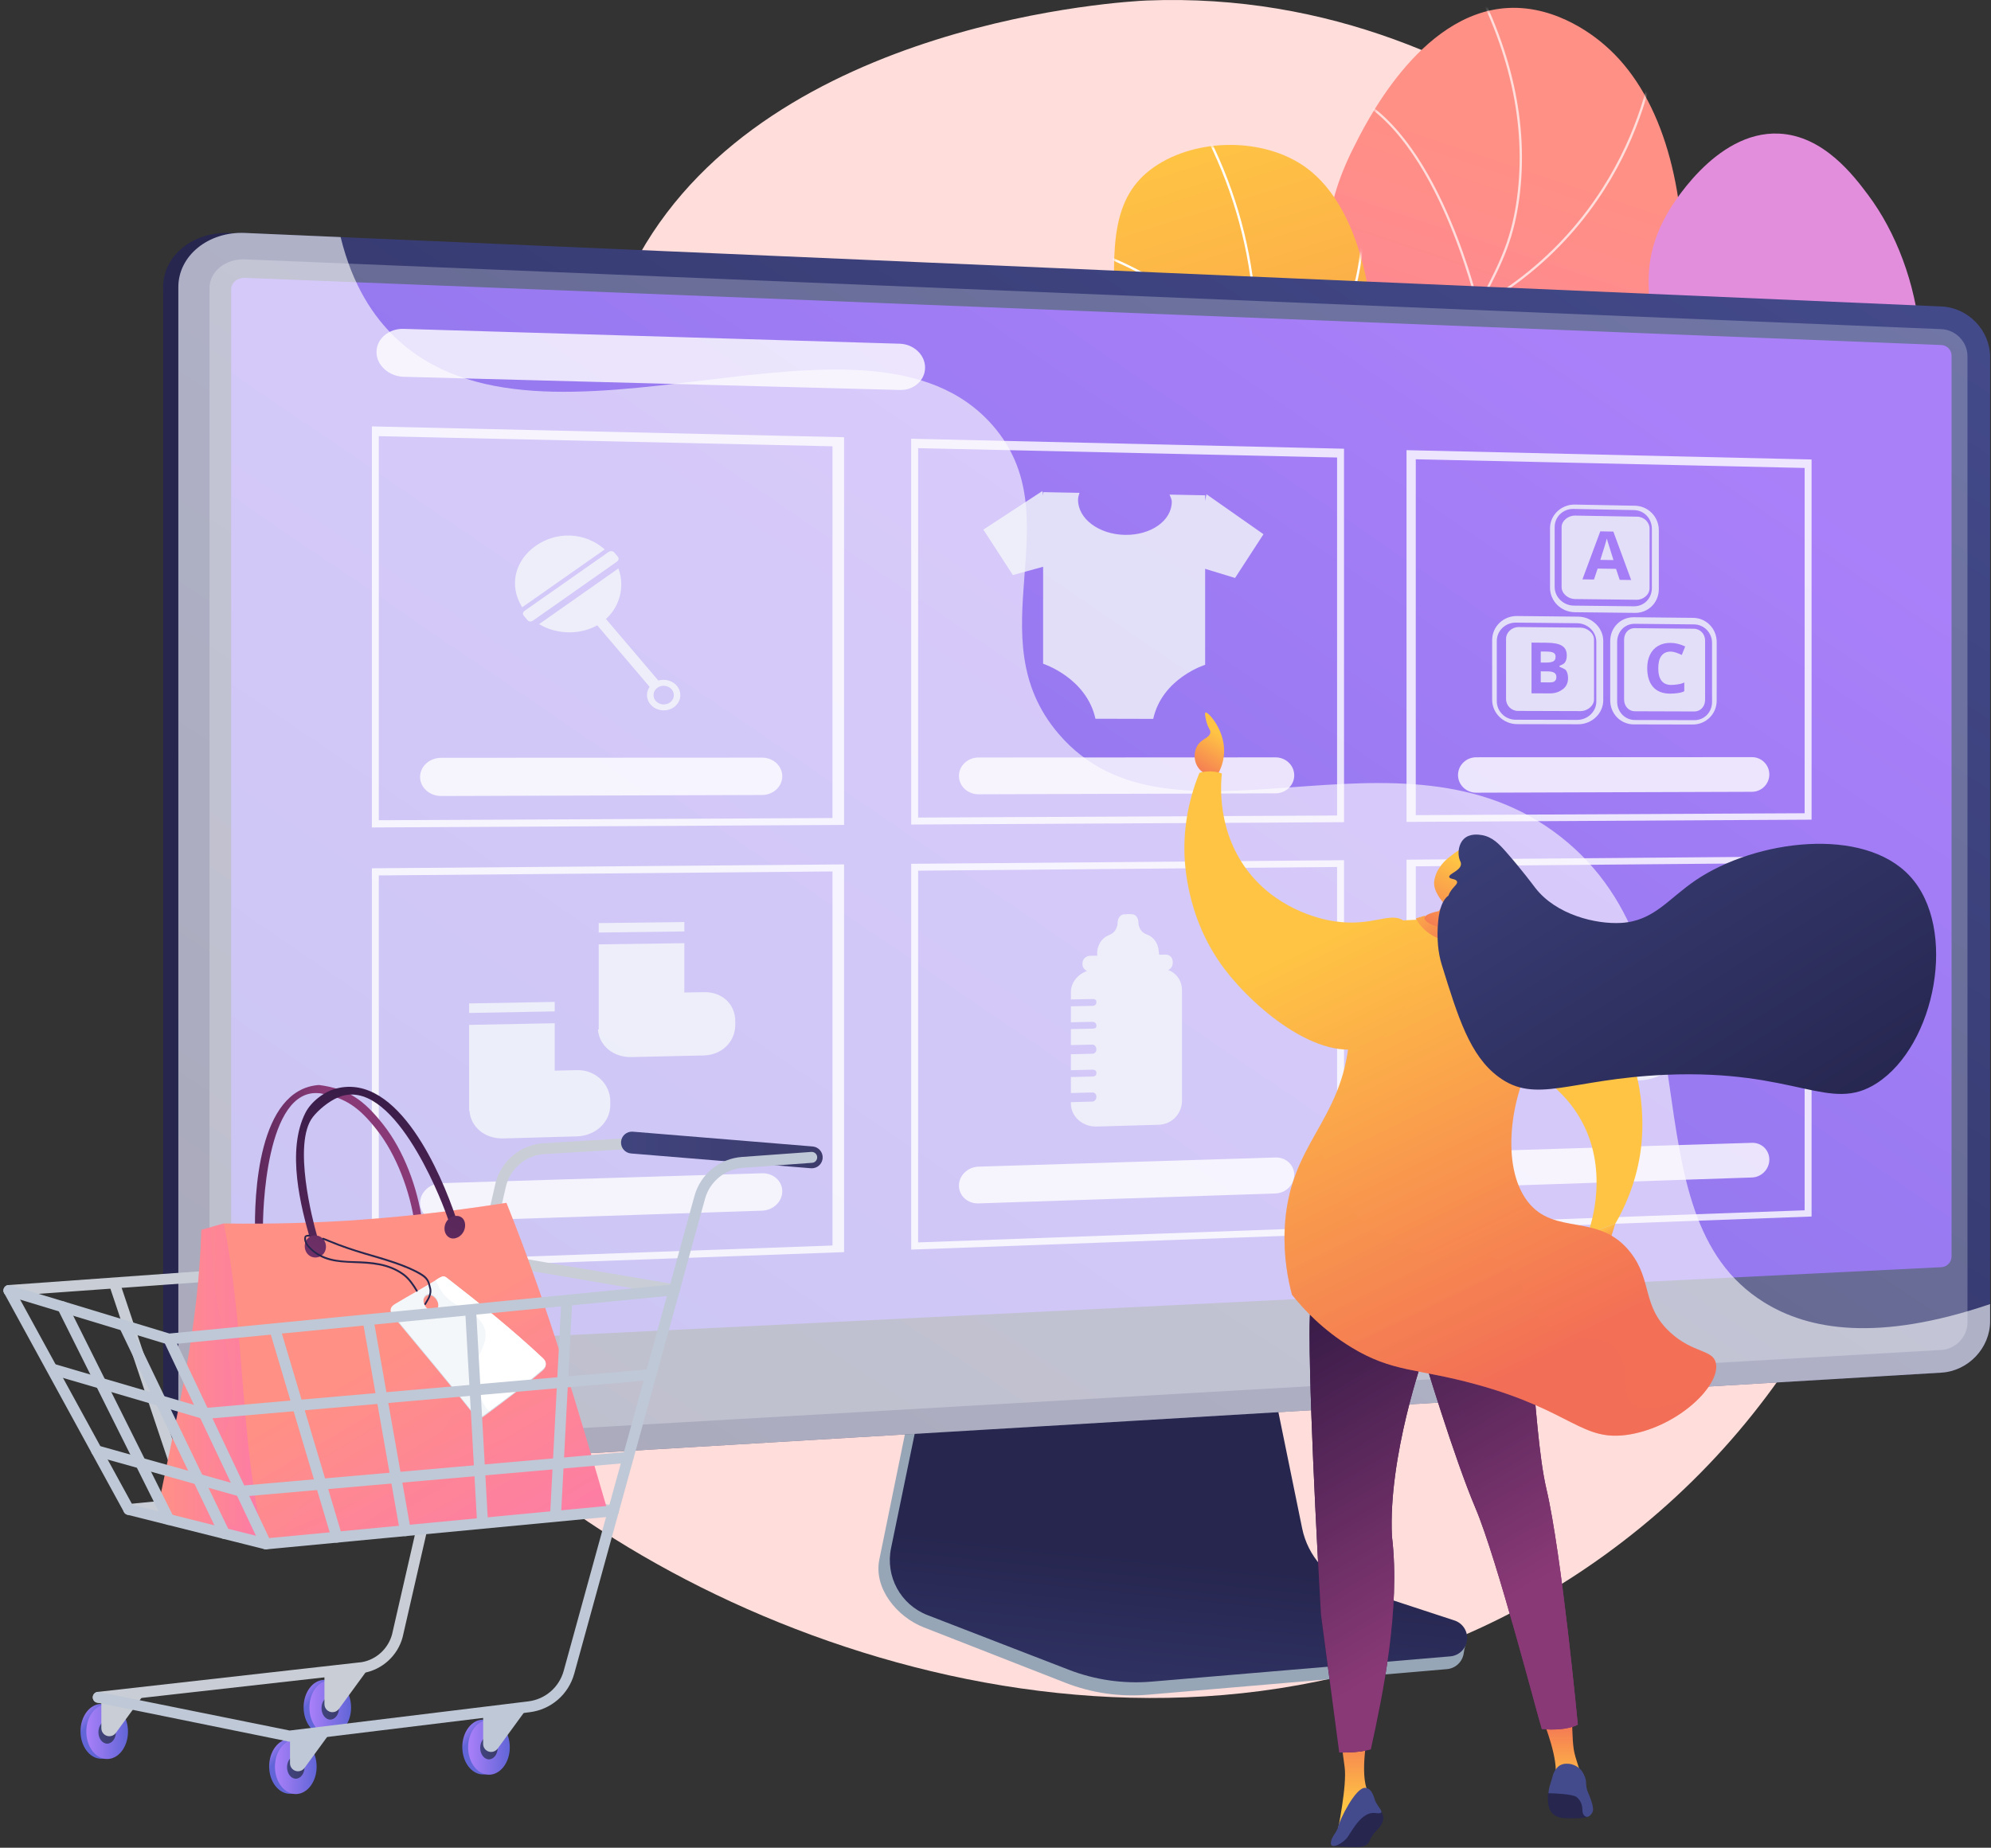 <svg width="488" height="453" viewBox="0 0 488 453" fill="none" xmlns="http://www.w3.org/2000/svg">
<rect x="0" y="0" width="488" height="453" fill="#333333" stroke="none"/>
<path d="M432.634 78.647C426.166 69.792 370.802 -3.441 281.056 0.126C276.571 0.304 189.047 4.928 156.763 62.334C132.883 104.799 158.165 142.476 129.033 171.408C103.648 196.618 72.451 179.931 56.852 200.317C33.09 231.371 70.932 315.238 129.073 362.01C189.108 410.305 303.96 445.736 393.228 381.301C493.453 308.957 492.436 160.534 432.634 78.647Z" fill="#FFDDDA"/>
<path d="M301.982 260.957C293.259 250.698 281.496 233.562 281.21 212.086C280.711 174.618 315.705 166.112 326.055 119.427C334.403 81.774 316.041 67.447 331.679 36.359C334.296 31.155 347.775 3.076 369.663 1.953C381.997 1.319 391.525 9.513 393.313 11.051C420.344 34.298 418.084 97.492 392.053 141.42C377.096 166.659 367.615 167.047 337.04 204.376C319.076 226.306 308.225 247.168 301.982 260.957Z" fill="url(#paint0_linear_1559_8709)"/>
<mask id="mask0_1559_8709" style="mask-type:luminance" maskUnits="userSpaceOnUse" x="281" y="1" width="132" height="260">
<path d="M301.982 260.957C293.259 250.698 281.496 233.562 281.21 212.086C280.711 174.618 315.705 166.112 326.055 119.427C334.403 81.774 316.041 67.447 331.679 36.359C334.296 31.155 347.775 3.076 369.663 1.953C381.997 1.319 391.525 9.513 393.313 11.051C420.344 34.298 418.084 97.492 392.053 141.42C377.096 166.659 367.615 167.047 337.04 204.376C319.076 226.306 308.225 247.168 301.982 260.957Z" fill="white"/>
</mask>
<g mask="url(#mask0_1559_8709)">
<g opacity="0.7">
<path d="M306.385 276.829C295.696 246.19 295.459 221.43 305.678 203.238C310.681 194.331 316.324 190.006 322.299 185.427C328.717 180.508 335.355 175.421 341.338 164.086C347.151 153.071 347.231 145.782 347.332 136.554C347.422 128.246 347.535 117.906 351.924 101.585C355.771 87.28 359.949 79.156 363.635 71.988C367.624 64.23 370.776 58.102 372.012 46.991C374.031 28.839 369.409 9.898 358.272 -9.307L358.763 -9.592C369.962 9.72 374.608 28.778 372.576 47.053C371.329 58.268 368.155 64.438 364.139 72.247C360.466 79.389 356.302 87.485 352.471 101.732C348.101 117.984 347.989 128.284 347.898 136.56C347.797 145.867 347.718 153.217 341.838 164.352C335.796 175.795 329.109 180.92 322.643 185.878C316.716 190.42 311.118 194.711 306.171 203.516C296.035 221.56 296.288 246.163 306.919 276.642L306.385 276.829Z" fill="white"/>
<path d="M362.097 75.68L362.014 75.309C361.911 74.855 351.438 29.749 328.167 22.5L328.335 21.958C350.783 28.95 361.419 70.443 362.479 74.813C383.475 62.935 394.144 45.867 399.4 33.612C405.124 20.265 405.842 9.606 405.848 9.5L406.415 9.535C406.408 9.642 405.684 20.401 399.921 33.836C394.603 46.236 383.78 63.53 362.428 75.493L362.097 75.68Z" fill="white"/>
<path d="M348.467 119.206L348.402 118.971C345.065 106.979 337.567 94.473 331.866 86.094C325.682 77.007 320.219 70.679 320.165 70.615L320.593 70.244C320.647 70.306 326.129 76.655 332.331 85.769C338.02 94.131 345.49 106.587 348.881 118.582C350.679 118.326 362.281 116.474 376.348 109.759C390.401 103.05 409.86 89.975 422.751 65.779L423.251 66.046C410.284 90.386 390.708 103.535 376.572 110.28C361.254 117.589 348.832 119.163 348.709 119.179L348.467 119.206Z" fill="white"/>
<path d="M331.626 181.504C329.4 181.504 328.177 181.395 328.145 181.394L327.848 181.367L327.891 181.071C331.875 153.841 307.942 127.185 307.699 126.919L308.12 126.537C308.363 126.804 332.299 153.463 328.495 180.85C331.822 181.059 362.455 182.272 398.728 159.391L399.031 159.871C378.961 172.532 360.765 177.71 349.033 179.823C341.226 181.231 335.163 181.504 331.626 181.504Z" fill="white"/>
</g>
</g>
<path d="M326.877 157.292C332.273 149.967 341.416 138.935 355.117 128.446C379.488 109.79 393.96 111.473 401.853 96.067C410.022 80.121 398.378 70.778 408.472 52.654C409.321 51.13 420.28 32.045 436 32.754C446.995 33.249 454.418 43.165 457.899 47.817C471.413 65.875 477.359 98.123 460.633 120.381C444.775 141.485 416.557 142.99 407.578 143.409C391.827 144.145 386.573 139.608 370.704 140.795C351.403 142.238 336.355 150.654 326.877 157.292Z" fill="url(#paint1_linear_1559_8709)"/>
<path d="M230.709 279.055C225.383 262.817 219.963 238.03 226.309 210.509C233.597 178.907 249.738 172.585 264.232 138.805C284.921 90.585 261.506 55.656 282.924 40.919C293.368 33.732 309.792 33.726 319.919 40.941C348.81 61.527 340.889 151.196 295.052 186.185C274.322 202.01 256.231 200.134 240.674 220.612C226.928 238.706 228.005 262.579 230.709 279.055Z" fill="url(#paint2_linear_1559_8709)"/>
<mask id="mask1_1559_8709" style="mask-type:luminance" maskUnits="userSpaceOnUse" x="223" y="35" width="114" height="245">
<path d="M230.709 279.055C225.383 262.817 219.963 238.03 226.309 210.509C233.597 178.907 249.738 172.585 264.232 138.805C284.921 90.585 261.506 55.656 282.924 40.919C293.368 33.732 309.792 33.726 319.919 40.941C348.81 61.527 340.889 151.196 295.052 186.185C274.322 202.01 256.231 200.134 240.674 220.612C226.928 238.706 228.005 262.579 230.709 279.055Z" fill="white"/>
</mask>
<g mask="url(#mask1_1559_8709)">
<path d="M227.478 238.204L226.924 238.063C228.667 231.207 231.013 224.467 233.896 218.03C240.523 203.23 247.824 195.104 257.069 184.817C263.073 178.136 269.877 170.563 277.735 159.715C292.433 139.421 296.993 132.296 301.067 120.84C309.135 98.153 307.896 77.814 306.439 67.709C304.374 53.375 299.566 39.734 292.15 27.164L292.642 26.873C300.095 39.508 304.928 53.218 307.005 67.628C308.47 77.784 309.716 98.228 301.606 121.03C297.508 132.554 292.935 139.702 278.199 160.048C270.324 170.922 263.508 178.507 257.496 185.198C248.285 195.448 241.011 203.546 234.419 218.263C231.547 224.671 229.212 231.38 227.478 238.204Z" fill="white"/>
<path d="M305.511 104.962L305.503 104.492C305.207 87.797 294.537 76.99 285.639 70.863C275.977 64.211 266.268 61.486 266.17 61.459L266.322 60.909C266.42 60.936 276.223 63.686 285.962 70.393C294.884 76.537 305.566 87.338 306.061 104.001C307.848 102.943 315.154 98.335 321.741 90.033C328.684 81.281 336.229 66.511 332.737 45.844L333.3 45.748C336.827 66.634 329.197 81.561 322.175 90.406C314.569 99.984 306.008 104.692 305.923 104.738L305.511 104.962Z" fill="white"/>
<path d="M303.098 158.578C291.155 158.578 282.096 154.528 281.941 154.458L281.723 154.359L281.784 154.127C290.01 122.746 269.124 106.649 268.911 106.491L269.253 106.033C269.467 106.193 290.552 122.442 282.396 154.034C284.99 155.134 309.965 165.042 330.974 148.683L331.324 149.134C321.932 156.451 311.756 158.578 303.098 158.578Z" fill="white"/>
<path d="M283.795 189.988C267.686 189.988 259.464 182.725 259.351 182.621L259.199 182.483L259.28 182.296C263.072 173.607 262.063 162.061 260.547 153.906C258.903 145.052 256.326 138.179 256.298 138.112L256.833 137.91C256.858 137.979 259.453 144.899 261.108 153.802C262.627 161.976 263.638 173.532 259.886 182.329C261.591 183.735 277.403 195.75 306.902 184.969L307.098 185.505C298.061 188.808 290.287 189.988 283.795 189.988Z" fill="white"/>
</g>
<path d="M331.362 392.219C324.703 390.01 319.727 384.355 318.323 377.406L308.632 329.42L225.727 332.365L215.524 382.355C214.095 389.357 219.816 396.381 226.403 398.959L261.089 412.537C267.541 415.062 274.475 416.067 281.367 415.478L354.67 409.205C356.812 409.021 358.531 407.336 358.781 405.174C359.03 403.011 360.532 400.584 358.488 399.906L331.362 392.219Z" fill="#97A6B7"/>
<path d="M332.182 389.301C325.531 387.12 320.558 381.537 319.156 374.676L309.474 327.293L228.591 330.204L218.397 379.568C216.969 386.481 220.746 393.414 227.327 395.961L261.978 409.367C268.423 411.861 275.35 412.854 282.236 412.272L355.466 406.076C357.607 405.896 359.324 404.232 359.574 402.097C359.823 399.961 358.535 397.947 356.494 397.277L332.182 389.301Z" fill="url(#paint3_linear_1559_8709)"/>
<path d="M56.323 361.316C47.332 361.853 39.977 356.018 39.977 348.306V70.387C39.977 62.675 47.332 56.722 56.323 57.112L472.096 75.135C478.696 75.421 484.041 80.987 484.041 87.546V323.915C484.041 330.474 478.696 336.128 472.096 336.522L56.323 361.316Z" fill="url(#paint4_linear_1559_8709)"/>
<path d="M60.059 361.316C51.069 361.851 43.714 356.018 43.714 348.306V70.387C43.714 62.675 51.069 56.722 60.059 57.112L475.831 75.133C482.431 75.419 487.777 80.986 487.777 87.544V323.914C487.777 330.472 482.431 336.127 475.831 336.52L60.059 361.316Z" fill="url(#paint5_linear_1559_8709)"/>
<path opacity="0.3" d="M475.831 80.695L60.059 63.583C55.253 63.385 51.345 66.563 51.345 70.68V286.829V347.886C51.345 352.004 55.253 355.116 60.059 354.841L475.832 330.956C479.371 330.753 482.231 327.736 482.231 324.217V270.184V87.329C482.23 83.811 479.369 80.841 475.831 80.695Z" fill="#D8DEE8"/>
<path d="M60.059 331.231C58.189 331.324 56.665 330.096 56.665 328.494V70.887C56.665 69.286 58.189 68.043 60.059 68.116L475.831 84.589C477.211 84.643 478.333 85.806 478.333 87.179V308.055C478.333 309.427 477.211 310.601 475.831 310.668L60.059 331.231Z" fill="url(#paint6_linear_1559_8709)"/>
<path opacity="0.6" d="M432.426 319.316C397.448 297.67 421.88 236.124 382.597 205.202C342.993 174.026 287.267 212.263 259.525 179.977C238.868 155.936 263.038 126.908 243.315 104.301C212.385 68.846 133.206 117.608 96.829 82.679C91.664 77.721 86.451 70.196 83.485 58.126L60.059 57.11C51.069 56.721 43.714 62.675 43.714 70.386V348.307C43.714 356.019 51.069 361.853 60.059 361.317L475.832 336.52C482.433 336.126 487.778 330.472 487.778 323.913V319.711C460.169 329.083 443.293 326.041 432.426 319.316Z" fill="white"/>
<g opacity="0.8">
<path d="M295.385 121.431V162.985C295.385 162.985 284.862 166.242 282.657 176.241L268.5 176.208C266.273 166.14 255.67 162.723 255.67 162.723V120.65L264.587 120.825C264.404 121.38 264.234 121.906 264.234 122.54C264.234 127.215 269.378 131.027 275.751 131.131C282.099 131.233 287.206 127.645 287.206 123.002C287.206 122.373 286.845 121.817 286.662 121.258L295.385 121.431Z" fill="#F4F7FA"/>
<path d="M255.459 120.4L241.029 129.844L248.259 140.982L259.56 137.884L255.459 120.4Z" fill="#F4F7FA"/>
<path d="M295.722 121.18L309.682 130.971L302.717 141.695L291.712 138.337L295.722 121.18Z" fill="#F4F7FA"/>
<path d="M206.882 202.242L91.148 202.863V104.535L206.882 107.189V202.242ZM92.849 201.089L204.045 200.546V109.411L92.849 106.935V201.089Z" fill="white"/>
<path d="M206.882 306.971L91.148 311.199V212.871L206.882 211.918V306.971ZM92.849 309.366L204.045 305.351V213.646L92.849 214.623V309.366Z" fill="white"/>
<path d="M329.424 201.568L223.335 202.146V107.564L329.424 110.009V201.568ZM225.036 200.437L327.722 199.932V112.163L225.036 109.869V200.437Z" fill="white"/>
<path d="M329.424 302.448L223.335 306.354V211.773L329.424 210.889V302.448ZM225.036 304.59L327.722 300.866V212.549L225.036 213.458V304.59Z" fill="white"/>
<path d="M444.023 200.952L344.742 201.492V110.363L444.023 112.646V200.952ZM347.011 199.843L442.322 199.375V114.725L347.011 112.595V199.843Z" fill="white"/>
<path d="M444.023 298.243L344.742 301.895V210.766L444.023 209.938V298.243ZM347.011 300.176L442.322 296.717V211.54L347.011 212.383V300.176Z" fill="white"/>
<path d="M191.738 190.312C191.738 192.838 189.524 194.893 186.788 194.901L108.159 195.154C105.289 195.164 102.959 193.07 102.959 190.477C102.959 187.884 105.289 185.782 108.159 185.781L186.788 185.742C189.524 185.739 191.738 187.786 191.738 190.312Z" fill="white"/>
<path d="M317.221 190.078C317.221 192.509 315.17 194.486 312.635 194.494L239.844 194.728C237.19 194.736 235.036 192.722 235.036 190.228C235.036 187.734 237.191 185.713 239.844 185.711L312.635 185.676C315.17 185.676 317.221 187.646 317.221 190.078Z" fill="white"/>
<path d="M433.667 189.862C433.667 192.205 431.761 194.112 429.406 194.12L361.825 194.338C359.363 194.346 357.364 192.405 357.364 190.004C357.364 187.603 359.363 185.655 361.825 185.655L429.406 185.623C431.76 185.62 433.667 187.519 433.667 189.862Z" fill="white"/>
<path d="M191.738 292.066C191.738 294.592 189.524 296.713 186.788 296.806L108.159 299.441C105.289 299.537 102.959 297.513 102.959 294.92C102.959 292.327 105.289 290.153 108.159 290.065L186.788 287.645C189.524 287.562 191.738 289.541 191.738 292.066Z" fill="white"/>
<path d="M317.221 288.034C317.221 290.465 315.17 292.504 312.635 292.589L239.844 295.03C237.19 295.12 235.036 293.17 235.036 290.678C235.036 288.184 237.191 286.096 239.844 286.015L312.635 283.774C315.17 283.695 317.221 285.602 317.221 288.034Z" fill="white"/>
<path d="M433.667 284.29C433.667 286.633 431.761 288.598 429.406 288.676L361.825 290.941C359.363 291.024 357.364 289.145 357.364 286.742C357.364 284.341 359.363 282.332 361.825 282.257L429.406 280.176C431.76 280.105 433.667 281.947 433.667 284.29Z" fill="white"/>
<path d="M226.739 90.134C226.739 93.245 223.963 95.696 220.628 95.606L98.946 92.375C95.354 92.279 92.283 89.579 92.283 86.341V86.29C92.283 83.054 95.316 80.517 98.907 80.624L220.57 84.268C223.906 84.369 226.739 86.972 226.739 90.083V90.134Z" fill="white"/>
<path d="M287.443 235.811C287.443 234.814 286.753 234.017 285.706 234.033L267.224 234.318C266.166 234.334 265.317 235.163 265.317 236.164V236.447C265.317 237.45 266.244 238.245 267.304 238.228L285.673 237.924C286.718 237.906 287.443 237.087 287.443 236.091V235.811Z" fill="#F4F7FA"/>
<path d="M275.502 224.158C274.635 224.169 273.933 225.142 273.933 226.131C273.933 227.429 273.202 228.674 272.12 229.096L271.696 229.303C270.132 229.912 269.032 231.552 268.911 233.425L268.959 234.583L277.23 234.904V224.141L275.502 224.158Z" fill="#F4F7FA"/>
<path d="M277.47 224.135C278.335 224.124 279.026 225.079 279.026 226.066C279.026 227.363 279.75 228.585 280.828 228.977L281.247 229.17C282.799 229.735 283.89 231.336 284.011 233.198L284.149 234.35L276.096 234.923V224.156L277.47 224.135Z" fill="#F4F7FA"/>
<path d="M283.986 237.393L268.641 237.646C265.304 237.701 262.48 240.118 262.48 243.28V245.025L267.796 244.924C268.291 244.915 268.721 245.081 268.721 245.548V245.79C268.721 246.257 268.291 246.591 267.796 246.601L262.48 246.705V250.622L267.796 250.512C268.291 250.502 268.721 250.884 268.721 251.352V251.593C268.721 252.06 268.291 252.177 267.796 252.188L262.48 252.3V256.218L267.796 256.098C268.291 256.086 268.721 256.686 268.721 257.153V257.395C268.721 257.862 268.291 258.321 267.796 258.332L262.48 258.455V262.373L267.796 262.243C268.291 262.232 268.721 262.49 268.721 262.957V263.198C268.721 263.665 268.291 263.907 267.796 263.92L262.48 264.052V267.97L267.796 267.831C268.291 267.818 268.721 268.293 268.721 268.76V269.002C268.721 269.469 268.291 270.052 267.796 270.065L262.48 270.208V270.588C262.48 273.752 265.398 276.278 268.737 276.184L283.982 275.752C287.281 275.659 289.711 272.997 289.711 269.861V242.779C289.711 239.647 287.284 237.341 283.986 237.393Z" fill="#F4F7FA"/>
<path d="M400.208 234.209C399.159 233.473 397.688 233.724 396.923 234.774L383.272 253.497C382.501 254.554 382.735 256.007 383.796 256.739L384.186 257.01C385.246 257.742 386.729 257.477 387.498 256.419L401.113 237.709C401.875 236.661 401.644 235.217 400.595 234.481L400.208 234.209Z" fill="#F4F7FA"/>
<path d="M381.045 239.079C380.528 239.785 380.925 240.922 381.777 241.514C382.896 242.293 383.517 243.619 383.226 244.744L383.142 245.204C382.722 246.826 383.464 248.687 385.002 249.902L386.027 250.545L391.31 244.086L382.086 237.662L381.045 239.079Z" fill="#F4F7FA"/>
<path d="M382.205 237.493C382.72 236.79 383.951 236.786 384.802 237.378C385.92 238.157 387.405 238.298 388.396 237.665L388.814 237.439C390.243 236.526 392.28 236.607 393.951 237.628L394.941 238.311L390.469 245.232L381.24 238.81L382.205 237.493Z" fill="#F4F7FA"/>
<path d="M384.664 234.861C386.716 236.293 387.167 239.107 385.675 241.149C384.182 243.194 381.302 243.696 379.244 242.267C377.183 240.837 376.729 238.014 378.23 235.968C379.73 233.921 382.611 233.428 384.664 234.861Z" fill="#F4F7FA"/>
<path d="M411.989 259.464C407.884 265.154 399.92 266.603 394.229 262.669C388.516 258.722 387.247 250.844 391.406 245.136C395.553 239.443 403.538 238.061 409.197 242.028C414.833 245.979 416.082 253.788 411.989 259.464ZM394.458 247.26C391.534 251.28 392.426 256.826 396.445 259.609C400.454 262.386 406.069 261.371 408.968 257.36C411.861 253.357 410.978 247.844 406.997 245.059C403.004 242.267 397.378 243.249 394.458 247.26Z" fill="#F4F7FA"/>
<path d="M135.966 245.627L114.975 246.003V248.341L135.966 247.951V245.627Z" fill="#F4F7FA"/>
<path d="M141.423 262.351L135.966 262.482V250.857L114.975 251.265V263.24V271.806V272.318L115.073 272.313C115.384 276.398 118.937 279.222 123.377 279.098L141.401 278.594C145.985 278.468 149.581 275.085 149.581 270.91V269.992C149.582 265.817 146.007 262.245 141.423 262.351Z" fill="#F4F7FA"/>
<path d="M167.737 226.051L146.746 226.307V228.625L167.737 228.354V226.051Z" fill="#F4F7FA"/>
<path d="M172.557 243.239L167.737 243.324V231.232L146.746 231.52V243.441V251.926V252.378L146.554 252.382C146.861 256.431 150.409 259.251 154.769 259.153L172.434 258.763C176.935 258.664 180.218 255.399 180.218 251.261V250.351C180.218 246.213 177.058 243.159 172.557 243.239Z" fill="#F4F7FA"/>
<path d="M406.581 144.438C406.581 147.684 404.045 150.288 400.753 150.252L385.975 150.093C382.645 150.057 379.916 147.373 379.916 144.099V129.514C379.916 126.239 382.709 123.638 386.039 123.702L400.708 123.984C404 124.046 406.581 126.729 406.581 129.976V144.438ZM404.878 129.629C404.878 127.149 403.009 125.1 400.495 125.052L385.646 124.772C383.104 124.724 381.051 126.711 381.051 129.21V143.894C381.051 146.393 383.187 148.443 385.729 148.472L400.459 148.64C402.974 148.669 404.878 146.682 404.878 144.201V129.629Z" fill="#F4F7FA"/>
<path d="M393.845 132.031C393.66 132.738 393.127 134.586 392.246 137.26L395.467 137.308C394.638 134.61 394.173 133.189 394.069 132.844C393.965 132.497 393.89 132.231 393.845 132.031Z" fill="#F4F7FA"/>
<path d="M404.31 129.594C404.31 128.009 402.919 126.7 401.312 126.671L386.057 126.401C384.434 126.371 382.752 127.641 382.752 129.235V143.944C382.752 145.539 384.389 146.845 386.012 146.865L401.153 147.039C402.759 147.058 404.31 145.788 404.31 144.204V129.594ZM396.987 142.159L396.093 139.462L391.588 139.398L390.691 142.074L387.859 142.035L392.232 130.267L395.436 130.322L399.805 142.194L396.987 142.159Z" fill="#F4F7FA"/>
<path d="M392.964 171.67C392.964 174.931 390.145 177.569 386.824 177.563L371.881 177.534C368.52 177.528 365.733 174.858 365.733 171.569V156.917C365.733 153.628 368.454 150.989 371.815 151.024L386.828 151.177C390.15 151.213 392.964 153.882 392.964 157.144V171.67ZM391.263 157.345C391.263 154.855 389.109 152.815 386.572 152.79L371.547 152.643C368.98 152.617 366.868 154.632 366.868 157.142V171.895C366.868 174.405 368.931 176.445 371.497 176.451L386.581 176.486C389.119 176.493 391.262 174.477 391.262 171.987V157.345H391.263Z" fill="#F4F7FA"/>
<path d="M390.695 156.783C390.695 155.191 389.021 153.887 387.4 153.873L372.241 153.731C370.603 153.715 369.139 155.002 369.139 156.603V171.379C369.139 172.982 370.422 174.284 372.06 174.289L387.424 174.335C389.045 174.34 390.697 173.054 390.697 171.462V156.783H390.695ZM383.077 168.956C382.256 169.575 381.265 170 379.855 169.994L375.378 169.973V157.542L379.07 157.574C380.838 157.589 382.06 157.824 382.856 158.323C383.654 158.822 384.021 159.598 384.021 160.671C384.021 161.401 383.887 161.991 383.539 162.456C383.19 162.922 382.186 163.2 382.186 163.283V163.367C382.186 163.551 383.489 163.872 383.838 164.347C384.186 164.822 384.333 165.512 384.333 166.297C384.332 167.41 383.895 168.335 383.077 168.956Z" fill="#F4F7FA"/>
<path d="M379.226 164.594L377.646 164.584V167.284L379.311 167.294C380.038 167.297 380.636 167.326 380.983 167.055C381.33 166.785 381.473 166.529 381.473 165.968C381.473 164.952 380.704 164.602 379.226 164.594Z" fill="#F4F7FA"/>
<path d="M380.801 162.089C381.123 161.874 381.282 161.5 381.282 160.999C381.282 160.531 381.108 160.227 380.758 160.021C380.408 159.814 379.733 159.741 378.977 159.734L377.645 159.725V162.425L379.122 162.434C379.84 162.439 380.481 162.303 380.801 162.089Z" fill="#F4F7FA"/>
<path d="M420.763 171.783C420.763 175.014 418.164 177.629 414.902 177.623L400.465 177.592C397.165 177.586 394.667 174.937 394.667 171.679V157.159C394.667 153.901 397.186 151.287 400.486 151.321L414.983 151.473C418.247 151.506 420.765 154.154 420.765 157.386V171.783H420.763ZM419.628 157.591C419.628 155.123 417.684 153.101 415.191 153.077L400.7 152.93C398.182 152.904 396.368 154.901 396.368 157.386V172.003C396.368 174.491 398.217 176.513 400.737 176.519L415.29 176.556C417.781 176.562 419.63 174.566 419.63 172.098V157.591H419.628Z" fill="#F4F7FA"/>
<path d="M417.927 157.029C417.927 155.451 416.755 154.159 415.162 154.144L400.695 154.002C399.087 153.986 398.07 155.259 398.07 156.848V171.489C398.07 173.077 399.144 174.37 400.753 174.375L415.276 174.421C416.868 174.426 417.925 173.153 417.925 171.575V157.029H417.927ZM409.582 167.92C410.441 167.925 412.254 167.719 412.82 167.296V169.448C412.252 169.859 410.577 170.062 409.339 170.056C407.558 170.048 406.135 169.509 405.19 168.434C404.243 167.359 403.741 165.82 403.741 163.819C403.741 162.558 403.959 161.455 404.422 160.509C404.888 159.564 405.546 158.842 406.416 158.343C407.286 157.844 408.3 157.601 409.467 157.611C410.655 157.62 411.846 157.915 413.044 158.494L412.208 160.572C411.75 160.353 411.29 160.162 410.828 159.999C410.364 159.836 409.91 159.751 409.464 159.748C408.487 159.74 407.731 160.098 407.195 160.82C406.658 161.543 406.448 162.552 406.448 163.851C406.448 166.554 407.534 167.909 409.582 167.92Z" fill="#F4F7FA"/>
<path d="M161.969 167.562L159.825 169.092L143.954 150.446L146.119 148.92L161.969 167.562Z" fill="#F4F7FA"/>
<path d="M165.186 173.368C163.416 174.635 160.845 174.34 159.456 172.71C158.065 171.079 158.378 168.719 160.155 167.454C161.928 166.19 164.497 166.49 165.882 168.121C167.267 169.75 166.955 172.103 165.186 173.368ZM161.135 168.604C160.051 169.379 159.859 170.82 160.708 171.818C161.557 172.814 163.129 172.995 164.211 172.221C165.294 171.447 165.484 170.007 164.636 169.011C163.789 168.014 162.217 167.83 161.135 168.604Z" fill="#F4F7FA"/>
<path d="M148.226 134.7C143.402 130.429 136.476 130.21 131.346 133.785C126.201 137.372 124.644 143.533 127.99 148.882L148.226 134.7Z" fill="#F4F7FA"/>
<path d="M132.133 153.016C136.541 155.67 142.865 155.851 147.397 152.653C151.915 149.463 153.284 143.873 151.568 139.355L132.133 153.016Z" fill="#F4F7FA"/>
<path d="M151.427 136.477C151.802 136.919 151.6 137.424 151.116 137.765L130.673 152.123C130.181 152.468 129.666 152.464 129.287 152.021L128.414 151C128.035 150.557 128.128 150.067 128.62 149.722L149.087 135.37C149.573 135.03 150.191 135.018 150.566 135.46L151.427 136.477Z" fill="#F4F7FA"/>
</g>
<path d="M298.122 190.413C298.773 189.405 299.958 187.262 300.033 184.382C300.18 178.787 296.032 174.423 295.474 174.674C295.174 174.809 295.556 176.448 295.768 177.175C296.213 178.688 296.691 178.833 296.651 179.528C296.569 180.958 294.505 181.014 293.416 182.911C292.633 184.277 292.57 186.224 293.416 187.766C294.822 190.322 297.988 190.411 298.122 190.413Z" fill="url(#paint7_linear_1559_8709)"/>
<path d="M386.727 311.935L385.133 306.445L391.789 301.512L395.938 299.959L393.481 307.639L386.727 311.935Z" fill="url(#paint8_linear_1559_8709)"/>
<path d="M378.488 422.476C378.488 422.476 382.128 431.639 381.171 435.703C385.08 435.627 387.608 435.129 387.608 435.129C387.608 435.129 386.036 430.951 385.731 428.88C385.317 426.082 385.347 421.557 385.347 421.557L378.488 422.476Z" fill="url(#paint9_linear_1559_8709)"/>
<path d="M338.356 443.907C338.591 444.192 339.01 444.786 339.045 445.59C339.064 446.027 338.964 446.387 338.839 446.718C338.218 448.353 337.243 448.567 336.191 450.301C335.548 451.36 335.67 451.68 335.081 452.158C334.306 452.788 333.366 452.825 332.552 452.833C331.177 452.849 329.196 452.8 326.703 452.502C328.009 450.818 329.399 449.106 330.876 447.378C331.524 446.62 332.171 445.881 332.817 445.158L336.659 443.859C337.224 443.877 337.79 443.893 338.356 443.907Z" fill="#26264F"/>
<path d="M335.161 425.248C335.161 425.248 332.966 436.711 335.759 439.92C338.14 443.128 334.61 440.839 334.61 440.839L330.395 444.52L327.865 448.89C327.865 448.89 330.193 437.672 329.573 433.219C328.953 428.767 328.642 425.765 328.642 425.765L335.161 425.248Z" fill="url(#paint10_linear_1559_8709)"/>
<path d="M326.882 299.868C326.882 299.868 320.984 305.149 320.984 326.89C320.984 348.632 323.778 395.844 323.778 395.844L328.249 429.645C328.249 429.645 332.886 429.81 335.99 428.879C338.784 416.145 343.337 394.603 341.164 376.588C340.232 357.02 348.925 332.483 348.925 332.483C348.925 332.483 356.376 357.331 361.654 369.755C366.932 382.179 376.981 421.1 377.912 423.896C384.089 424.456 386.725 422.823 386.725 422.823C386.725 422.823 382.765 380.938 379.039 365.097C375.314 349.256 375.624 311.053 369.414 300.18C355.445 294.588 326.882 299.868 326.882 299.868Z" fill="url(#paint11_linear_1559_8709)"/>
<path d="M326.882 299.868C326.882 299.868 320.984 305.149 320.984 326.89C320.984 348.632 323.778 395.844 323.778 395.844L328.249 429.645C328.249 429.645 332.886 429.81 335.99 428.879C338.784 416.145 343.337 394.603 341.164 376.588C340.232 357.02 348.925 332.483 348.925 332.483C348.925 332.483 356.376 357.331 361.654 369.755C366.932 382.179 376.981 421.1 377.912 423.896C384.087 424.456 386.725 422.823 386.725 422.823C386.725 422.823 382.765 380.938 379.039 365.097C375.314 349.256 375.624 311.053 369.415 300.18C355.445 294.588 326.882 299.868 326.882 299.868Z" fill="url(#paint12_linear_1559_8709)"/>
<path opacity="0.25" d="M357.526 339.705C359.364 351.667 363.044 358.107 372.241 366.388C379.599 371.908 374.079 383.87 376.839 393.071C377.759 395.832 380.518 398.591 381.438 401.352C384.859 408.2 381.663 416.575 383.216 423.826C385.63 423.492 386.727 422.82 386.727 422.82C386.727 422.82 382.766 380.935 379.041 365.094C375.315 349.253 375.626 311.048 369.417 300.177C355.445 294.587 326.882 299.867 326.882 299.867C326.882 299.867 320.984 305.147 320.984 326.889C320.984 328.653 321.003 330.587 321.036 332.647C327.16 338.07 339.686 339.275 347.411 333.263C347.878 332.913 348.373 332.699 348.887 332.595C348.911 332.526 348.927 332.479 348.927 332.479C348.927 332.479 348.939 332.523 348.959 332.587C352.475 331.947 356.729 336.514 357.526 339.705Z" fill="url(#paint13_linear_1559_8709)"/>
<path d="M380.213 439.18C380.213 439.18 379.305 439.18 379.381 440.352C379.457 441.525 378.972 445.557 383.585 445.748C388.198 445.936 388.908 445.421 389.06 445.421C389.212 445.421 387.849 441.563 387.849 441.563L386.375 439.672L382.405 439.256L380.213 439.18Z" fill="#26264F"/>
<path d="M390.44 443.228C390.342 442.254 389.797 440.722 389.248 439.487C388.435 437.654 389.103 436.967 388.324 435.299C388.056 434.722 387.793 434.174 387.226 433.632C387.095 433.507 385.822 432.33 383.969 432.391C383.604 432.402 383.043 432.428 382.435 432.751C381.721 433.132 381.363 433.704 381.056 434.208C380.574 434.998 380.685 435.241 379.944 437.505C379.885 437.686 379.754 438.082 379.655 438.626C379.578 439.044 379.548 439.394 379.533 439.632C380.744 439.632 385.393 439.821 386.377 440.541C387.36 441.259 387.851 442.47 387.851 443.681C387.851 444.89 388.455 445.458 389.061 445.421C389.6 445.386 390.673 444.385 390.44 443.228Z" fill="#444B8C"/>
<path d="M334.571 438.311C335.611 438.327 336.372 439.154 336.947 441.147C337.523 443.14 340.281 444.904 337.062 444.482C333.844 444.06 331.506 448.622 330.356 450.309C329.207 451.995 326.121 453.494 326.198 451.846C326.274 450.197 327.637 449.428 328.019 447.74C328.403 446.054 332.202 438.274 334.571 438.311Z" fill="#444B8C"/>
<path d="M389.17 302.493C389.934 300.369 394.701 286.412 386.996 273.684C380.688 263.264 369.772 259.865 368.216 259.406C358.742 256.607 353.994 260.203 351.005 256.893C345.933 251.277 351.678 232.147 362.792 228.316C375.322 223.997 390.35 240.604 396.44 251.514C404.43 265.825 402.464 280.049 402.002 282.978C400.801 290.59 398.007 296.397 395.937 299.962C393.682 300.805 391.426 301.65 389.17 302.493Z" fill="url(#paint14_linear_1559_8709)"/>
<path d="M356.453 225.617C345.27 225.169 336.645 225.346 331.773 230.217C326.628 235.362 331.827 241.17 330.71 254.626C328.999 275.227 315.876 280.261 314.89 301.161C314.557 308.204 315.749 313.959 316.674 317.426C319.554 321.014 324.268 326.078 331.225 330.312C341.348 336.474 347.219 335.399 361.756 339.38C385.537 345.891 387.653 353.646 399.445 351.67C411.362 349.674 421.817 339.641 420.556 334.13C419.799 330.83 414.995 331.766 409.464 326.732C402.336 320.246 405.084 314.055 399.664 307.086C391.879 297.074 381.033 303.194 374.399 294.518C367.688 285.741 370.351 268.446 376.008 259.018C379.703 252.861 381.284 245.644 384.429 239.188C384.69 238.652 384.994 237.772 384.859 236.672C384.349 232.466 377.343 230.185 372.036 228.512C363.942 225.961 357.374 225.652 356.453 225.617Z" fill="url(#paint15_linear_1559_8709)"/>
<path d="M347.033 225.153L349.238 224.475C349.238 224.475 349.816 227.463 356.907 227.835C360.843 227.835 363.387 225.63 363.387 225.63L364.894 226.728C364.894 226.728 361.587 230.86 356.33 230.755C349.545 230.619 347.033 225.153 347.033 225.153Z" fill="url(#paint16_linear_1559_8709)"/>
<path d="M351.525 216.066C351.95 212.785 354.542 210.683 355.108 210.232C357.476 208.348 357.959 208.159 358.773 208.004L359.884 207.836C359.884 207.836 359.943 207.838 360.006 207.841C360.656 207.881 362.605 208.641 362.96 208.89C364.092 209.687 363.259 215.327 359.826 222.343C359.692 222.936 359.556 223.531 359.422 224.125C362.413 224.651 363.154 225.19 363.178 225.622C363.229 226.556 359.953 227.748 356.918 227.825C353.111 227.922 349.069 226.282 349.147 225.06C349.179 224.566 349.897 223.955 352.66 223.355C353.092 222.747 353.523 222.14 353.955 221.533C353.562 221.058 351.211 218.483 351.525 216.066Z" fill="url(#paint17_linear_1559_8709)"/>
<path d="M356.23 214.83C357.094 214.314 357.751 215.425 357.345 216.396C356.939 217.367 355.572 217.975 354.742 217.396C353.914 216.817 355.07 215.526 356.23 214.83Z" fill="url(#paint18_linear_1559_8709)"/>
<path d="M468.142 214.813C456.776 202.475 430.332 205.858 415.664 215.768C408.85 220.373 405.351 225.811 397.297 226.267C391.175 226.614 381.436 224.311 376.307 217.676C375.661 216.839 373.075 213.335 369.195 208.913C367.484 206.965 365.782 205.135 363.144 204.722C362.474 204.617 360.245 204.254 358.771 205.695C357.577 206.863 357.284 208.891 357.637 210.353C357.848 211.228 358.122 211.319 358.084 211.892C357.975 213.501 355.046 214.202 355.209 215.011C355.325 215.59 356.849 215.377 357.111 216.105C357.399 216.902 355.725 217.586 355.006 219.589C353.658 220.491 352.807 222.737 352.513 225.741C352.08 230.158 352.524 233.747 353.36 236.45C357.388 249.465 360.269 258.773 367.242 263.971C376.475 270.853 384.786 264.499 408.269 263.495C440.424 262.119 448.443 273.022 460 265.563C474.43 256.247 479.942 227.622 468.142 214.813Z" fill="url(#paint19_linear_1559_8709)"/>
<path d="M299.481 189.63C299.195 192.322 298.224 204.228 306.435 214.282C314.106 223.676 324.97 225.552 326.989 225.858C336.757 227.334 340.969 223.123 344.382 225.992C350.175 230.861 347.097 250.597 336.612 255.913C324.791 261.905 307.632 247.508 300.109 237.537C290.238 224.453 290.242 210.094 290.3 207.128C290.449 199.423 292.423 193.289 293.985 189.475C294.628 189.282 295.605 189.067 296.803 189.109C297.944 189.149 298.865 189.406 299.481 189.63Z" fill="url(#paint20_linear_1559_8709)"/>
<path opacity="0.3" d="M399.803 343.792C396.944 340.86 400.091 334.945 395.868 330.549C391.948 326.468 387.509 329.765 381.198 326.254C373.104 321.75 375.335 313.505 367.602 309.073C362.043 305.885 359.428 309.313 350.786 307.641C342.157 305.973 331.647 300.021 326.457 289.386C324.25 284.868 323.438 280.374 323.329 276.359C319.449 283.295 315.422 289.943 314.893 301.161C314.561 308.204 315.752 313.96 316.678 317.426C319.557 321.014 324.271 326.078 331.228 330.312C341.351 336.474 347.222 335.399 361.76 339.38C385.541 345.891 387.656 353.646 399.448 351.67C407.064 350.394 414.067 345.836 417.812 341.273C406.819 346.164 401.879 345.921 399.803 343.792Z" fill="url(#paint21_linear_1559_8709)"/>
<path d="M29.948 424.459C29.948 428.172 27.661 431.18 24.841 431.18C22.02 431.18 19.733 428.172 19.733 424.459C19.733 420.747 22.02 417.738 24.841 417.738C27.661 417.738 29.948 420.747 29.948 424.459Z" fill="url(#paint22_linear_1559_8709)"/>
<path d="M31.37 424.522C31.37 428.234 29.083 431.243 26.263 431.243C23.442 431.243 21.155 428.234 21.155 424.522C21.155 420.809 23.442 417.801 26.263 417.801C29.085 417.801 31.37 420.811 31.37 424.522Z" fill="url(#paint23_linear_1559_8709)"/>
<path d="M28.403 424.658C28.403 426.214 27.446 427.475 26.263 427.475C25.081 427.475 24.122 426.214 24.122 424.658C24.122 423.103 25.08 421.842 26.263 421.842C27.446 421.842 28.403 423.103 28.403 424.658Z" fill="url(#paint24_linear_1559_8709)"/>
<path d="M24.841 416.318V423.699C24.841 424.783 25.719 425.66 26.801 425.66C27.427 425.66 28.016 425.361 28.385 424.856L35.021 415.766L24.841 416.318Z" fill="#C9CED6"/>
<path d="M84.63 418.563C84.63 422.275 82.343 425.284 79.522 425.284C76.702 425.284 74.415 422.275 74.415 418.563C74.415 414.85 76.702 411.842 79.522 411.842C82.343 411.842 84.63 414.85 84.63 418.563Z" fill="url(#paint25_linear_1559_8709)"/>
<path d="M86.052 418.627C86.052 422.34 83.765 425.348 80.945 425.348C78.124 425.348 75.837 422.34 75.837 418.627C75.837 414.915 78.124 411.906 80.945 411.906C83.767 411.906 86.052 414.915 86.052 418.627Z" fill="url(#paint26_linear_1559_8709)"/>
<path d="M83.085 418.762C83.085 420.318 82.128 421.579 80.945 421.579C79.763 421.579 78.804 420.318 78.804 418.762C78.804 417.206 79.761 415.945 80.945 415.945C82.128 415.945 83.085 417.206 83.085 418.762Z" fill="url(#paint27_linear_1559_8709)"/>
<path d="M79.522 410.423V417.804C79.522 418.889 80.401 419.766 81.483 419.766C82.109 419.766 82.698 419.466 83.067 418.961L89.703 409.871L79.522 410.423Z" fill="#C9CED6"/>
<path d="M24.078 417.464C23.407 417.464 22.826 416.959 22.749 416.274C22.666 415.538 23.195 414.876 23.93 414.792L88.686 407.492C92.21 406.886 95.15 404.205 96.098 400.676L121.486 289.906C122.93 284.527 127.634 280.654 133.188 280.272L152.885 279.097C153.625 279.046 154.258 279.615 154.302 280.355C154.345 281.094 153.783 281.728 153.044 281.772L133.359 282.947C128.957 283.25 125.221 286.328 124.073 290.603L98.686 401.37C97.468 405.908 93.689 409.351 89.063 410.144L24.23 417.454C24.179 417.461 24.129 417.464 24.078 417.464Z" fill="#C9CED6"/>
<path d="M67.392 367.953C66.809 367.953 66.273 367.569 66.104 366.982L50.855 313.601C50.652 312.889 51.064 312.148 51.774 311.944C52.484 311.742 53.227 312.153 53.43 312.863L68.679 366.244C68.883 366.956 68.471 367.697 67.76 367.901C67.638 367.936 67.515 367.953 67.392 367.953Z" fill="#C2C2C2"/>
<path d="M82.993 365.72C82.356 365.72 81.791 365.264 81.675 364.616L72.269 311.738C72.139 311.009 72.624 310.314 73.353 310.184C74.088 310.051 74.777 310.539 74.906 311.268L84.312 364.146C84.442 364.875 83.957 365.57 83.228 365.7C83.149 365.715 83.07 365.72 82.993 365.72Z" fill="#C2C2C2"/>
<path d="M92.685 363.986C92.666 363.986 92.648 363.986 92.629 363.984C91.89 363.954 91.316 363.329 91.347 362.59L93.518 310.272C93.548 309.532 94.14 308.945 94.911 308.989C95.65 309.019 96.224 309.644 96.194 310.383L94.023 362.701C93.994 363.422 93.4 363.986 92.685 363.986Z" fill="#C2C2C2"/>
<path d="M46.115 369.904C45.554 369.904 45.032 369.55 44.844 368.989L26.939 315.585C26.704 314.883 27.082 314.123 27.784 313.888C28.486 313.654 29.245 314.031 29.481 314.733L47.385 368.137C47.621 368.84 47.242 369.599 46.54 369.835C46.399 369.882 46.256 369.904 46.115 369.904Z" fill="#C9CED6"/>
<path d="M198.965 286.42C198.891 286.42 198.817 286.417 198.741 286.412L154.672 282.787C153.198 282.666 152.1 281.371 152.222 279.896C152.343 278.421 153.637 277.322 155.111 277.445L199.18 281.07C200.655 281.191 201.752 282.486 201.631 283.961C201.516 285.361 200.345 286.42 198.965 286.42Z" fill="url(#paint28_linear_1559_8709)"/>
<path d="M76.185 433.051C76.185 436.763 73.898 439.772 71.078 439.772C68.257 439.772 65.97 436.763 65.97 433.051C65.97 429.339 68.257 426.33 71.078 426.33C73.898 426.328 76.185 429.339 76.185 433.051Z" fill="url(#paint29_linear_1559_8709)"/>
<path d="M77.607 433.114C77.607 436.826 75.32 439.835 72.5 439.835C69.679 439.835 67.392 436.824 67.392 433.114C67.392 429.401 69.679 426.393 72.5 426.393C75.322 426.393 77.607 429.401 77.607 433.114Z" fill="url(#paint30_linear_1559_8709)"/>
<path d="M74.64 433.25C74.64 434.806 73.683 436.067 72.5 436.067C71.318 436.067 70.359 434.806 70.359 433.25C70.359 431.695 71.317 430.434 72.5 430.434C73.683 430.434 74.64 431.695 74.64 433.25Z" fill="url(#paint31_linear_1559_8709)"/>
<path d="M71.078 424.91V432.291C71.078 433.375 71.956 434.252 73.038 434.252C73.664 434.252 74.253 433.952 74.622 433.447L81.257 424.357L71.078 424.91Z" fill="#BFC8D6"/>
<path d="M123.527 428.309C123.527 432.021 121.24 435.03 118.42 435.03C115.599 435.03 113.312 432.021 113.312 428.309C113.312 424.597 115.599 421.588 118.42 421.588C121.24 421.588 123.527 424.597 123.527 428.309Z" fill="url(#paint32_linear_1559_8709)"/>
<path d="M124.951 428.373C124.951 432.086 122.664 435.094 119.844 435.094C117.023 435.094 114.736 432.086 114.736 428.373C114.736 424.661 117.023 421.652 119.844 421.652C122.664 421.652 124.951 424.661 124.951 428.373Z" fill="url(#paint33_linear_1559_8709)"/>
<path d="M121.983 428.508C121.983 430.064 121.025 431.325 119.842 431.325C118.66 431.325 117.701 430.064 117.701 428.508C117.701 426.952 118.659 425.691 119.842 425.691C121.025 425.691 121.983 426.952 121.983 428.508Z" fill="url(#paint34_linear_1559_8709)"/>
<path d="M118.42 420.17V427.551C118.42 428.635 119.298 429.514 120.38 429.514C121.006 429.514 121.595 429.214 121.964 428.709L128.6 419.619L118.42 420.17Z" fill="#BFC8D6"/>
<path d="M2.194 317.723C1.499 317.723 0.909 317.184 0.859 316.479C0.807 315.741 1.361 315.098 2.099 315.046L117.43 306.741C117.538 306.736 117.646 306.737 117.752 306.756L165.498 314.891C166.227 315.016 166.718 315.708 166.594 316.437C166.469 317.166 165.786 317.657 165.049 317.533L117.462 309.424L2.293 317.718C2.258 317.721 2.226 317.723 2.194 317.723Z" fill="#C9CED6"/>
<path d="M150.354 371.742C150.286 371.742 150.217 371.737 150.148 371.727L103.166 364.516L31.687 371.399C30.951 371.468 30.295 370.929 30.224 370.193C30.154 369.456 30.694 368.803 31.43 368.73L103.075 361.832C103.184 361.822 103.297 361.824 103.407 361.842L150.554 369.079C151.284 369.19 151.787 369.875 151.675 370.606C151.574 371.269 151.003 371.742 150.354 371.742Z" fill="#C9CED6"/>
<path d="M102.658 300.976C102.19 301.079 101.745 300.677 101.68 300.219C100.514 292.038 97.178 283.132 92.36 276.995C88.048 271.503 84.721 269.121 78.432 268.03C78.425 268.028 78.285 268.024 78.28 268.024C65.075 266.619 64.346 297.434 64.457 301.692C64.635 308.583 64.087 303.227 63.56 303.807C63.033 304.387 62.629 306.398 62.526 302.739C62.254 293.004 63.227 267.105 78.134 266.001C78.139 266.001 78.227 265.999 78.235 266.001C85.313 266.955 89.113 269.607 93.916 275.682C98.954 282.051 102.397 291.198 103.518 299.71C103.582 300.199 103.27 300.825 102.75 300.955C102.722 300.963 102.686 300.97 102.658 300.976Z" fill="url(#paint35_linear_1559_8709)"/>
<path d="M41.64 372.017C48.742 374.485 57.387 375.714 64.761 378.26C67.34 367.025 71.818 356.184 75.406 345.249C68.487 330.169 62.602 314.617 54.819 299.951C52.991 300.471 51.195 300.978 49.344 301.505C48.599 326.02 43.674 345.197 38.923 368.609C38.518 370.615 39.556 371.293 41.64 372.017Z" fill="url(#paint36_linear_1559_8709)"/>
<path opacity="0.3" d="M75.406 345.247C68.489 330.163 62.602 314.618 54.821 299.945C53.755 300.327 52.665 300.403 51.616 300.986C51.635 304.304 52.32 313.189 52.646 315.701C54.016 326.222 58.109 336.623 56.603 346.028C55.369 353.724 50.94 355.874 50.95 362.829C50.962 370.328 57.232 374.503 63.26 377.799C63.833 377.941 64.27 378.091 64.785 378.256C67.313 367.026 71.835 356.18 75.406 345.247Z" fill="url(#paint37_linear_1559_8709)"/>
<path d="M54.82 299.952C79.243 300.292 100.091 298.625 124.125 294.893C134.428 320.536 141.483 344.905 149.187 371.307C122.171 372.395 91.316 373.969 64.783 378.261C58.711 353.506 60.095 325.368 54.82 299.952Z" fill="url(#paint38_linear_1559_8709)"/>
<g opacity="0.3">
<path d="M124.125 294.895C112.085 296.733 101.33 298.087 88.895 299.003C86.964 299.146 87.454 302.097 87.545 304.22C88.073 316.64 111.284 316.176 114.884 330.926C117.572 341.94 106.299 354.773 97.956 359.645C89.24 364.735 81.355 362.745 74.362 368.587C71.311 371.136 70.263 373.991 69.014 377.614C94.505 373.963 123.351 372.338 149.189 371.308C141.52 344.888 134.374 320.55 124.125 294.895Z" fill="url(#paint39_linear_1559_8709)"/>
</g>
<path d="M77.242 305.384C76.242 303.475 77.321 308.263 76.091 304.034C73.765 296.033 70.133 282.073 74.869 272.799C76.241 270.114 79.406 267.651 82.382 266.873C97.712 262.866 108.247 288.226 111.644 298.225C112.789 301.594 111.819 300.099 111.05 299.532C110.281 298.964 112.003 305.104 109.499 297.978C107.762 293.036 96.091 263.608 82.947 269.001C80.549 269.986 78.021 272.141 76.69 273.843C71.645 280.303 76.756 299.596 77.533 302.311C79.571 309.423 77.176 302.377 77.464 305.371C77.506 305.798 77.409 305.702 77.242 305.384Z" fill="url(#paint40_linear_1559_8709)"/>
<path d="M79.888 305.408C80.002 306.9 78.996 308.195 77.479 308.294C75.963 308.395 74.812 307.221 74.697 305.74C74.585 304.258 75.561 302.962 77.077 302.878C78.592 302.792 79.775 303.916 79.888 305.408Z" fill="url(#paint41_linear_1559_8709)"/>
<path d="M114.002 300.227C114.076 301.726 113.115 303.187 111.638 303.561C110.162 303.933 109.026 302.832 108.943 301.355C108.863 299.879 109.864 298.416 111.353 298.136C112.843 297.855 113.928 298.729 114.002 300.227Z" fill="url(#paint42_linear_1559_8709)"/>
<path d="M133.048 333.262C125.688 326.351 117.536 319.752 109.532 313.57C108.846 313.04 108.496 313.109 107.811 313.531C104.356 315.661 100.241 317.924 96.828 319.971C95.682 320.658 95.397 321.537 96.296 322.625C102.875 330.583 109.869 338.872 116.288 346.993C116.983 347.872 117.674 347.923 118.592 347.243C123.273 343.771 128.549 339.843 132.96 336.058C133.999 335.169 134.063 334.215 133.048 333.262ZM106.971 321.36C106.109 322.11 104.99 321.49 104.379 320.689C103.768 319.887 103.442 318.614 104.28 317.845C105.12 317.075 106.239 317.683 106.848 318.485C107.457 319.284 107.834 320.613 106.971 321.36Z" fill="#D8DEE8"/>
<path d="M133.04 332.963C125.678 326.043 117.518 319.472 109.504 313.279C108.817 312.749 108.477 312.83 107.791 313.251C104.332 315.374 100.229 317.648 96.814 319.696C95.668 320.383 95.379 321.253 96.279 322.341C102.863 330.306 109.859 338.589 116.286 346.718C116.983 347.598 117.673 347.646 118.59 346.964C123.272 343.487 128.544 339.547 132.954 335.754C133.989 334.864 134.054 333.916 133.04 332.963ZM106.952 321.075C106.091 321.822 104.972 321.208 104.362 320.406C103.753 319.605 103.423 318.327 104.26 317.554C105.096 316.781 106.219 317.394 106.826 318.194C107.434 318.994 107.814 320.327 106.952 321.075Z" fill="#F4F7FA"/>
<path d="M102.18 316.692C102.109 316.708 102.025 316.652 101.984 316.583C101.131 315.149 100.071 313.589 98.74 312.625C95.073 309.971 90.921 309.791 86.675 309.631C82.429 309.471 78.949 309.19 75.887 306.183C75.1 305.41 74.297 304.259 74.64 303.183C74.777 302.754 75.396 302.735 75.791 302.702C75.869 302.695 75.997 302.791 76.007 302.92C76.017 303.048 75.864 303.104 75.808 303.139C75.598 303.276 75.007 302.983 74.997 303.447C74.978 304.424 75.253 304.993 76.288 305.991C79.007 308.613 82.634 309.111 86.715 309.199C90.961 309.29 95.31 309.577 99.007 312.263C100.354 313.241 101.495 314.877 102.356 316.351C102.412 316.445 102.355 316.613 102.281 316.654C102.205 316.694 102.249 316.677 102.18 316.692Z" fill="#26264F"/>
<path d="M104.255 319.879C104.124 320.01 104.11 319.997 104.088 319.825C104.065 319.655 103.799 320.056 104.15 319.403C104.502 318.751 105.657 317.33 105.196 315.778C104.913 314.821 104.955 313.786 103.243 312.712C99.578 310.41 93.839 308.866 89.277 307.516C86.481 306.689 83.355 305.635 80.663 304.499C80.053 304.241 79.696 304.095 79.129 303.888C79.006 303.844 78.962 303.728 78.999 303.612C79.036 303.497 79.139 303.432 79.262 303.474C79.847 303.672 80.209 303.832 80.834 304.093C83.501 305.213 86.641 306.272 89.413 307.085C93.981 308.424 99.834 310.02 103.499 312.328C105.312 313.469 105.315 314.653 105.62 315.697C106.109 317.379 104.859 318.987 104.479 319.669C104.098 320.354 104.386 319.749 104.255 319.879Z" fill="#26264F"/>
<path d="M133.04 332.966C125.67 326.021 117.525 319.509 109.502 313.261C108.815 312.725 108.465 312.979 107.799 313.212C107.498 313.316 107.139 313.663 106.831 313.808C107.188 314.796 107.775 315.954 108.343 316.763C111.279 320.941 116.994 321.116 118.686 325.435C120.177 329.24 116.532 332.043 116.375 336.596C116.298 338.857 117.745 343.862 119.874 345.979C124.216 342.81 128.947 339.246 132.955 335.756C133.989 334.858 134.056 333.922 133.04 332.966Z" fill="white"/>
<path d="M41.382 329.628C41.251 329.628 41.12 329.608 40.993 329.571L1.807 317.668C1.1 317.452 0.699 316.705 0.915 315.996C1.13 315.289 1.882 314.89 2.586 315.103L41.519 326.929L165.143 314.883C165.892 314.802 166.535 315.349 166.606 316.087C166.678 316.824 166.139 317.479 165.402 317.55L41.514 329.621C41.468 329.626 41.426 329.628 41.382 329.628Z" fill="#BFC8D6"/>
<path d="M65.164 379.842C64.65 379.842 64.177 379.548 63.954 379.076L40.172 328.86C39.856 328.192 40.14 327.392 40.808 327.076C41.477 326.761 42.276 327.044 42.592 327.714L65.973 377.081L150.226 369.067C150.973 368.996 151.616 369.539 151.686 370.274C151.757 371.012 151.217 371.665 150.48 371.736L65.293 379.839C65.249 379.841 65.207 379.842 65.164 379.842Z" fill="#BFC8D6"/>
<path d="M65.167 379.843C65.058 379.843 64.95 379.83 64.839 379.803L31.233 371.361C30.871 371.27 30.563 371.033 30.384 370.704L1.019 317.027C0.664 316.379 0.903 315.564 1.551 315.209C2.2 314.855 3.013 315.093 3.368 315.741L32.451 368.905L65.489 377.203C66.205 377.383 66.641 378.111 66.461 378.83C66.311 379.437 65.766 379.843 65.167 379.843Z" fill="#BFC8D6"/>
<path d="M50.032 347.892C49.904 347.892 49.778 347.874 49.655 347.839L12.749 337.016C12.039 336.807 11.633 336.063 11.84 335.354C12.047 334.644 12.796 334.237 13.501 334.445L50.165 345.195L159.147 335.686C159.896 335.612 160.533 336.168 160.597 336.905C160.661 337.643 160.116 338.292 159.379 338.356L50.147 347.887C50.11 347.891 50.071 347.892 50.032 347.892Z" fill="#BFC8D6"/>
<path d="M59.05 366.93C58.928 366.93 58.806 366.913 58.688 366.879L23.329 356.969C22.616 356.769 22.202 356.03 22.401 355.318C22.601 354.604 23.34 354.188 24.052 354.388L59.174 364.232L153.809 355.951C154.544 355.873 155.195 356.432 155.259 357.17C155.323 357.907 154.778 358.557 154.041 358.621L59.162 366.924C59.127 366.928 59.088 366.93 59.05 366.93Z" fill="#BFC8D6"/>
<path d="M82.56 378.189C81.983 378.189 81.451 377.813 81.278 377.231L66.111 326.325C65.899 325.616 66.303 324.868 67.011 324.658C67.718 324.446 68.466 324.85 68.678 325.559L83.844 376.465C84.056 377.174 83.652 377.921 82.942 378.132C82.816 378.17 82.686 378.189 82.56 378.189Z" fill="#BFC8D6"/>
<path d="M99.337 376.594C98.699 376.594 98.134 376.137 98.019 375.487L88.923 323.912C88.795 323.183 89.282 322.488 90.009 322.36C90.734 322.234 91.433 322.718 91.56 323.446L100.657 375.02C100.785 375.749 100.298 376.445 99.571 376.573C99.492 376.588 99.415 376.594 99.337 376.594Z" fill="#BFC8D6"/>
<path d="M118.26 374.438C117.555 374.438 116.964 373.885 116.924 373.173L114.056 321.962C114.016 321.223 114.58 320.59 115.318 320.55C116.062 320.521 116.69 321.073 116.73 321.813L119.598 373.023C119.638 373.763 119.075 374.396 118.336 374.436C118.311 374.438 118.285 374.438 118.26 374.438Z" fill="#BFC8D6"/>
<path d="M136.19 372.431C136.166 372.431 136.143 372.431 136.119 372.429C135.381 372.39 134.813 371.759 134.852 371.022L137.58 318.994C137.619 318.255 138.241 317.688 138.987 317.726C139.726 317.765 140.293 318.397 140.254 319.134L137.526 371.161C137.488 371.877 136.897 372.431 136.19 372.431Z" fill="#BFC8D6"/>
<path d="M55.002 377.29C54.504 377.29 54.024 377.011 53.794 376.531L29.28 325.559C28.959 324.892 29.24 324.091 29.906 323.771C30.573 323.451 31.374 323.731 31.694 324.397L56.207 375.369C56.529 376.036 56.248 376.837 55.581 377.157C55.394 377.248 55.197 377.29 55.002 377.29Z" fill="#BFC8D6"/>
<path d="M41.384 373.869C40.892 373.869 40.418 373.598 40.184 373.128L14.163 320.981C13.831 320.32 14.1 319.515 14.762 319.185C15.425 318.853 16.229 319.123 16.557 319.784L42.579 371.931C42.91 372.593 42.641 373.398 41.98 373.728C41.788 373.824 41.584 373.869 41.384 373.869Z" fill="#BFC8D6"/>
<path d="M70.822 426.972C70.653 426.972 70.485 426.94 70.329 426.878L23.587 417.367C22.899 417.095 22.562 416.315 22.836 415.628C23.109 414.94 23.888 414.603 24.575 414.876L70.998 424.26L129.479 417.113C133.64 416.605 137.05 413.662 138.164 409.618L170.222 293.188C171.685 287.875 176.36 284.036 181.855 283.639L198.864 282.405C199.594 282.363 200.244 282.906 200.296 283.644C200.348 284.381 199.795 285.024 199.058 285.077L182.048 286.311C177.681 286.627 173.967 289.676 172.804 293.899L140.746 410.328C139.342 415.424 135.047 419.132 129.802 419.772L70.982 426.961C70.929 426.969 70.876 426.972 70.822 426.972Z" fill="#BFC8D6"/>
<defs>
<linearGradient id="paint0_linear_1559_8709" x1="379.447" y1="40.166" x2="309.938" y2="247.468" gradientUnits="userSpaceOnUse">
<stop stop-color="#FF9085"/>
<stop offset="1" stop-color="#FB6FBB"/>
</linearGradient>
<linearGradient id="paint1_linear_1559_8709" x1="888.729" y1="-395.187" x2="1031.18" y2="-545.881" gradientUnits="userSpaceOnUse">
<stop offset="0.004" stop-color="#E38DDD"/>
<stop offset="1" stop-color="#9571F6"/>
</linearGradient>
<linearGradient id="paint2_linear_1559_8709" x1="244.175" y1="50.176" x2="301.802" y2="233.457" gradientUnits="userSpaceOnUse">
<stop stop-color="#FFC444"/>
<stop offset="0.996" stop-color="#F36F56"/>
</linearGradient>
<linearGradient id="paint3_linear_1559_8709" x1="279.503" y1="482.183" x2="289.849" y2="382.212" gradientUnits="userSpaceOnUse">
<stop stop-color="#444B8C"/>
<stop offset="0.996" stop-color="#26264F"/>
</linearGradient>
<linearGradient id="paint4_linear_1559_8709" x1="207.762" y1="203.243" x2="98.641" y2="215.873" gradientUnits="userSpaceOnUse">
<stop stop-color="#444B8C"/>
<stop offset="0.395" stop-color="#383C74"/>
<stop offset="0.996" stop-color="#26264F"/>
</linearGradient>
<linearGradient id="paint5_linear_1559_8709" x1="393.474" y1="2.772" x2="100.405" y2="448.512" gradientUnits="userSpaceOnUse">
<stop stop-color="#444B8C"/>
<stop offset="0.996" stop-color="#26264F"/>
</linearGradient>
<linearGradient id="paint6_linear_1559_8709" x1="355.986" y1="59.664" x2="13.503" y2="561.69" gradientUnits="userSpaceOnUse">
<stop stop-color="#AA80F9"/>
<stop offset="0.996" stop-color="#6165D7"/>
</linearGradient>
<linearGradient id="paint7_linear_1559_8709" x1="298.457" y1="179.843" x2="292.053" y2="190.199" gradientUnits="userSpaceOnUse">
<stop stop-color="#FFC444"/>
<stop offset="0.996" stop-color="#F36F56"/>
</linearGradient>
<linearGradient id="paint8_linear_1559_8709" x1="389.629" y1="302.442" x2="392.215" y2="307.758" gradientUnits="userSpaceOnUse">
<stop stop-color="#FFC444"/>
<stop offset="0.996" stop-color="#F36F56"/>
</linearGradient>
<linearGradient id="paint9_linear_1559_8709" x1="383.048" y1="437.849" x2="383.048" y2="421.168" gradientUnits="userSpaceOnUse">
<stop stop-color="#FFC444"/>
<stop offset="0.996" stop-color="#F36F56"/>
</linearGradient>
<linearGradient id="paint10_linear_1559_8709" x1="332.225" y1="442.603" x2="332.225" y2="422.499" gradientUnits="userSpaceOnUse">
<stop stop-color="#FFC444"/>
<stop offset="0.996" stop-color="#F36F56"/>
</linearGradient>
<linearGradient id="paint11_linear_1559_8709" x1="320.983" y1="363.633" x2="386.727" y2="363.633" gradientUnits="userSpaceOnUse">
<stop stop-color="#311944"/>
<stop offset="1" stop-color="#893976"/>
</linearGradient>
<linearGradient id="paint12_linear_1559_8709" x1="318.894" y1="314.604" x2="366.288" y2="394.175" gradientUnits="userSpaceOnUse">
<stop stop-color="#311944"/>
<stop offset="1" stop-color="#893976"/>
</linearGradient>
<linearGradient id="paint13_linear_1559_8709" x1="337.54" y1="303.498" x2="384.934" y2="383.069" gradientUnits="userSpaceOnUse">
<stop stop-color="#311944"/>
<stop offset="1" stop-color="#893976"/>
</linearGradient>
<linearGradient id="paint14_linear_1559_8709" x1="374.033" y1="254.56" x2="338.416" y2="145.485" gradientUnits="userSpaceOnUse">
<stop stop-color="#FFC444"/>
<stop offset="0.996" stop-color="#F36F56"/>
</linearGradient>
<linearGradient id="paint15_linear_1559_8709" x1="327.591" y1="229.117" x2="378.429" y2="333.613" gradientUnits="userSpaceOnUse">
<stop stop-color="#FFC444"/>
<stop offset="0.996" stop-color="#F36F56"/>
</linearGradient>
<linearGradient id="paint16_linear_1559_8709" x1="349.717" y1="216.04" x2="359.431" y2="231.474" gradientUnits="userSpaceOnUse">
<stop stop-color="#FFC444"/>
<stop offset="0.996" stop-color="#F36F56"/>
</linearGradient>
<linearGradient id="paint17_linear_1559_8709" x1="361.438" y1="213.671" x2="350.761" y2="230.934" gradientUnits="userSpaceOnUse">
<stop stop-color="#FFC444"/>
<stop offset="0.996" stop-color="#F36F56"/>
</linearGradient>
<linearGradient id="paint18_linear_1559_8709" x1="357.615" y1="211.334" x2="351.52" y2="230.008" gradientUnits="userSpaceOnUse">
<stop stop-color="#FFC444"/>
<stop offset="0.996" stop-color="#F36F56"/>
</linearGradient>
<linearGradient id="paint19_linear_1559_8709" x1="354.489" y1="139.917" x2="443.964" y2="282.072" gradientUnits="userSpaceOnUse">
<stop stop-color="#444B8C"/>
<stop offset="0.996" stop-color="#26264F"/>
</linearGradient>
<linearGradient id="paint20_linear_1559_8709" x1="321.937" y1="231.553" x2="371.937" y2="334.328" gradientUnits="userSpaceOnUse">
<stop stop-color="#FFC444"/>
<stop offset="0.996" stop-color="#F36F56"/>
</linearGradient>
<linearGradient id="paint21_linear_1559_8709" x1="320.254" y1="232.685" x2="371.092" y2="337.181" gradientUnits="userSpaceOnUse">
<stop stop-color="#FFC444"/>
<stop offset="0.996" stop-color="#F36F56"/>
</linearGradient>
<linearGradient id="paint22_linear_1559_8709" x1="19.324" y1="419.818" x2="22.15" y2="422.194" gradientUnits="userSpaceOnUse">
<stop stop-color="#AA80F9"/>
<stop offset="0.996" stop-color="#6165D7"/>
</linearGradient>
<linearGradient id="paint23_linear_1559_8709" x1="21.156" y1="424.523" x2="31.371" y2="424.523" gradientUnits="userSpaceOnUse">
<stop stop-color="#AA80F9"/>
<stop offset="0.996" stop-color="#6165D7"/>
</linearGradient>
<linearGradient id="paint24_linear_1559_8709" x1="24.123" y1="424.658" x2="28.403" y2="424.658" gradientUnits="userSpaceOnUse">
<stop stop-color="#40447E"/>
<stop offset="0.996" stop-color="#3C3B6B"/>
</linearGradient>
<linearGradient id="paint25_linear_1559_8709" x1="74.005" y1="413.922" x2="76.832" y2="416.298" gradientUnits="userSpaceOnUse">
<stop stop-color="#AA80F9"/>
<stop offset="0.996" stop-color="#6165D7"/>
</linearGradient>
<linearGradient id="paint26_linear_1559_8709" x1="75.838" y1="418.627" x2="86.053" y2="418.627" gradientUnits="userSpaceOnUse">
<stop stop-color="#AA80F9"/>
<stop offset="0.996" stop-color="#6165D7"/>
</linearGradient>
<linearGradient id="paint27_linear_1559_8709" x1="78.805" y1="418.762" x2="83.085" y2="418.762" gradientUnits="userSpaceOnUse">
<stop stop-color="#40447E"/>
<stop offset="0.996" stop-color="#3C3B6B"/>
</linearGradient>
<linearGradient id="paint28_linear_1559_8709" x1="152.213" y1="281.928" x2="201.64" y2="281.928" gradientUnits="userSpaceOnUse">
<stop stop-color="#40447E"/>
<stop offset="0.996" stop-color="#3C3B6B"/>
</linearGradient>
<linearGradient id="paint29_linear_1559_8709" x1="65.561" y1="428.409" x2="68.387" y2="430.785" gradientUnits="userSpaceOnUse">
<stop stop-color="#AA80F9"/>
<stop offset="0.996" stop-color="#6165D7"/>
</linearGradient>
<linearGradient id="paint30_linear_1559_8709" x1="67.393" y1="433.114" x2="77.608" y2="433.114" gradientUnits="userSpaceOnUse">
<stop stop-color="#AA80F9"/>
<stop offset="0.996" stop-color="#6165D7"/>
</linearGradient>
<linearGradient id="paint31_linear_1559_8709" x1="70.36" y1="433.25" x2="74.64" y2="433.25" gradientUnits="userSpaceOnUse">
<stop stop-color="#40447E"/>
<stop offset="0.996" stop-color="#3C3B6B"/>
</linearGradient>
<linearGradient id="paint32_linear_1559_8709" x1="112.903" y1="423.668" x2="115.73" y2="426.044" gradientUnits="userSpaceOnUse">
<stop stop-color="#AA80F9"/>
<stop offset="0.996" stop-color="#6165D7"/>
</linearGradient>
<linearGradient id="paint33_linear_1559_8709" x1="114.736" y1="428.373" x2="124.951" y2="428.373" gradientUnits="userSpaceOnUse">
<stop stop-color="#AA80F9"/>
<stop offset="0.996" stop-color="#6165D7"/>
</linearGradient>
<linearGradient id="paint34_linear_1559_8709" x1="117.703" y1="428.509" x2="121.983" y2="428.509" gradientUnits="userSpaceOnUse">
<stop stop-color="#40447E"/>
<stop offset="0.996" stop-color="#3C3B6B"/>
</linearGradient>
<linearGradient id="paint35_linear_1559_8709" x1="45.968" y1="286.724" x2="79.689" y2="285.258" gradientUnits="userSpaceOnUse">
<stop stop-color="#311944"/>
<stop offset="1" stop-color="#893976"/>
</linearGradient>
<linearGradient id="paint36_linear_1559_8709" x1="38.838" y1="339.105" x2="75.408" y2="339.105" gradientUnits="userSpaceOnUse">
<stop stop-color="#FF9085"/>
<stop offset="1" stop-color="#FB6FBB"/>
</linearGradient>
<linearGradient id="paint37_linear_1559_8709" x1="50.949" y1="339.101" x2="75.406" y2="339.101" gradientUnits="userSpaceOnUse">
<stop stop-color="#FF9085"/>
<stop offset="1" stop-color="#FB6FBB"/>
</linearGradient>
<linearGradient id="paint38_linear_1559_8709" x1="92.38" y1="333.08" x2="145.12" y2="421.902" gradientUnits="userSpaceOnUse">
<stop stop-color="#FF9085"/>
<stop offset="1" stop-color="#FB6FBB"/>
</linearGradient>
<linearGradient id="paint39_linear_1559_8709" x1="91.64" y1="324.675" x2="134.616" y2="425.561" gradientUnits="userSpaceOnUse">
<stop stop-color="#FF9085"/>
<stop offset="1" stop-color="#FB6FBB"/>
</linearGradient>
<linearGradient id="paint40_linear_1559_8709" x1="96.489" y1="255.868" x2="81.635" y2="382.609" gradientUnits="userSpaceOnUse">
<stop stop-color="#311944"/>
<stop offset="1" stop-color="#893976"/>
</linearGradient>
<linearGradient id="paint41_linear_1559_8709" x1="104.391" y1="253.995" x2="64.032" y2="330.743" gradientUnits="userSpaceOnUse">
<stop stop-color="#311944"/>
<stop offset="1" stop-color="#893976"/>
</linearGradient>
<linearGradient id="paint42_linear_1559_8709" x1="132.378" y1="261.024" x2="88.911" y2="343.683" gradientUnits="userSpaceOnUse">
<stop stop-color="#311944"/>
<stop offset="1" stop-color="#893976"/>
</linearGradient>
</defs>
</svg>
